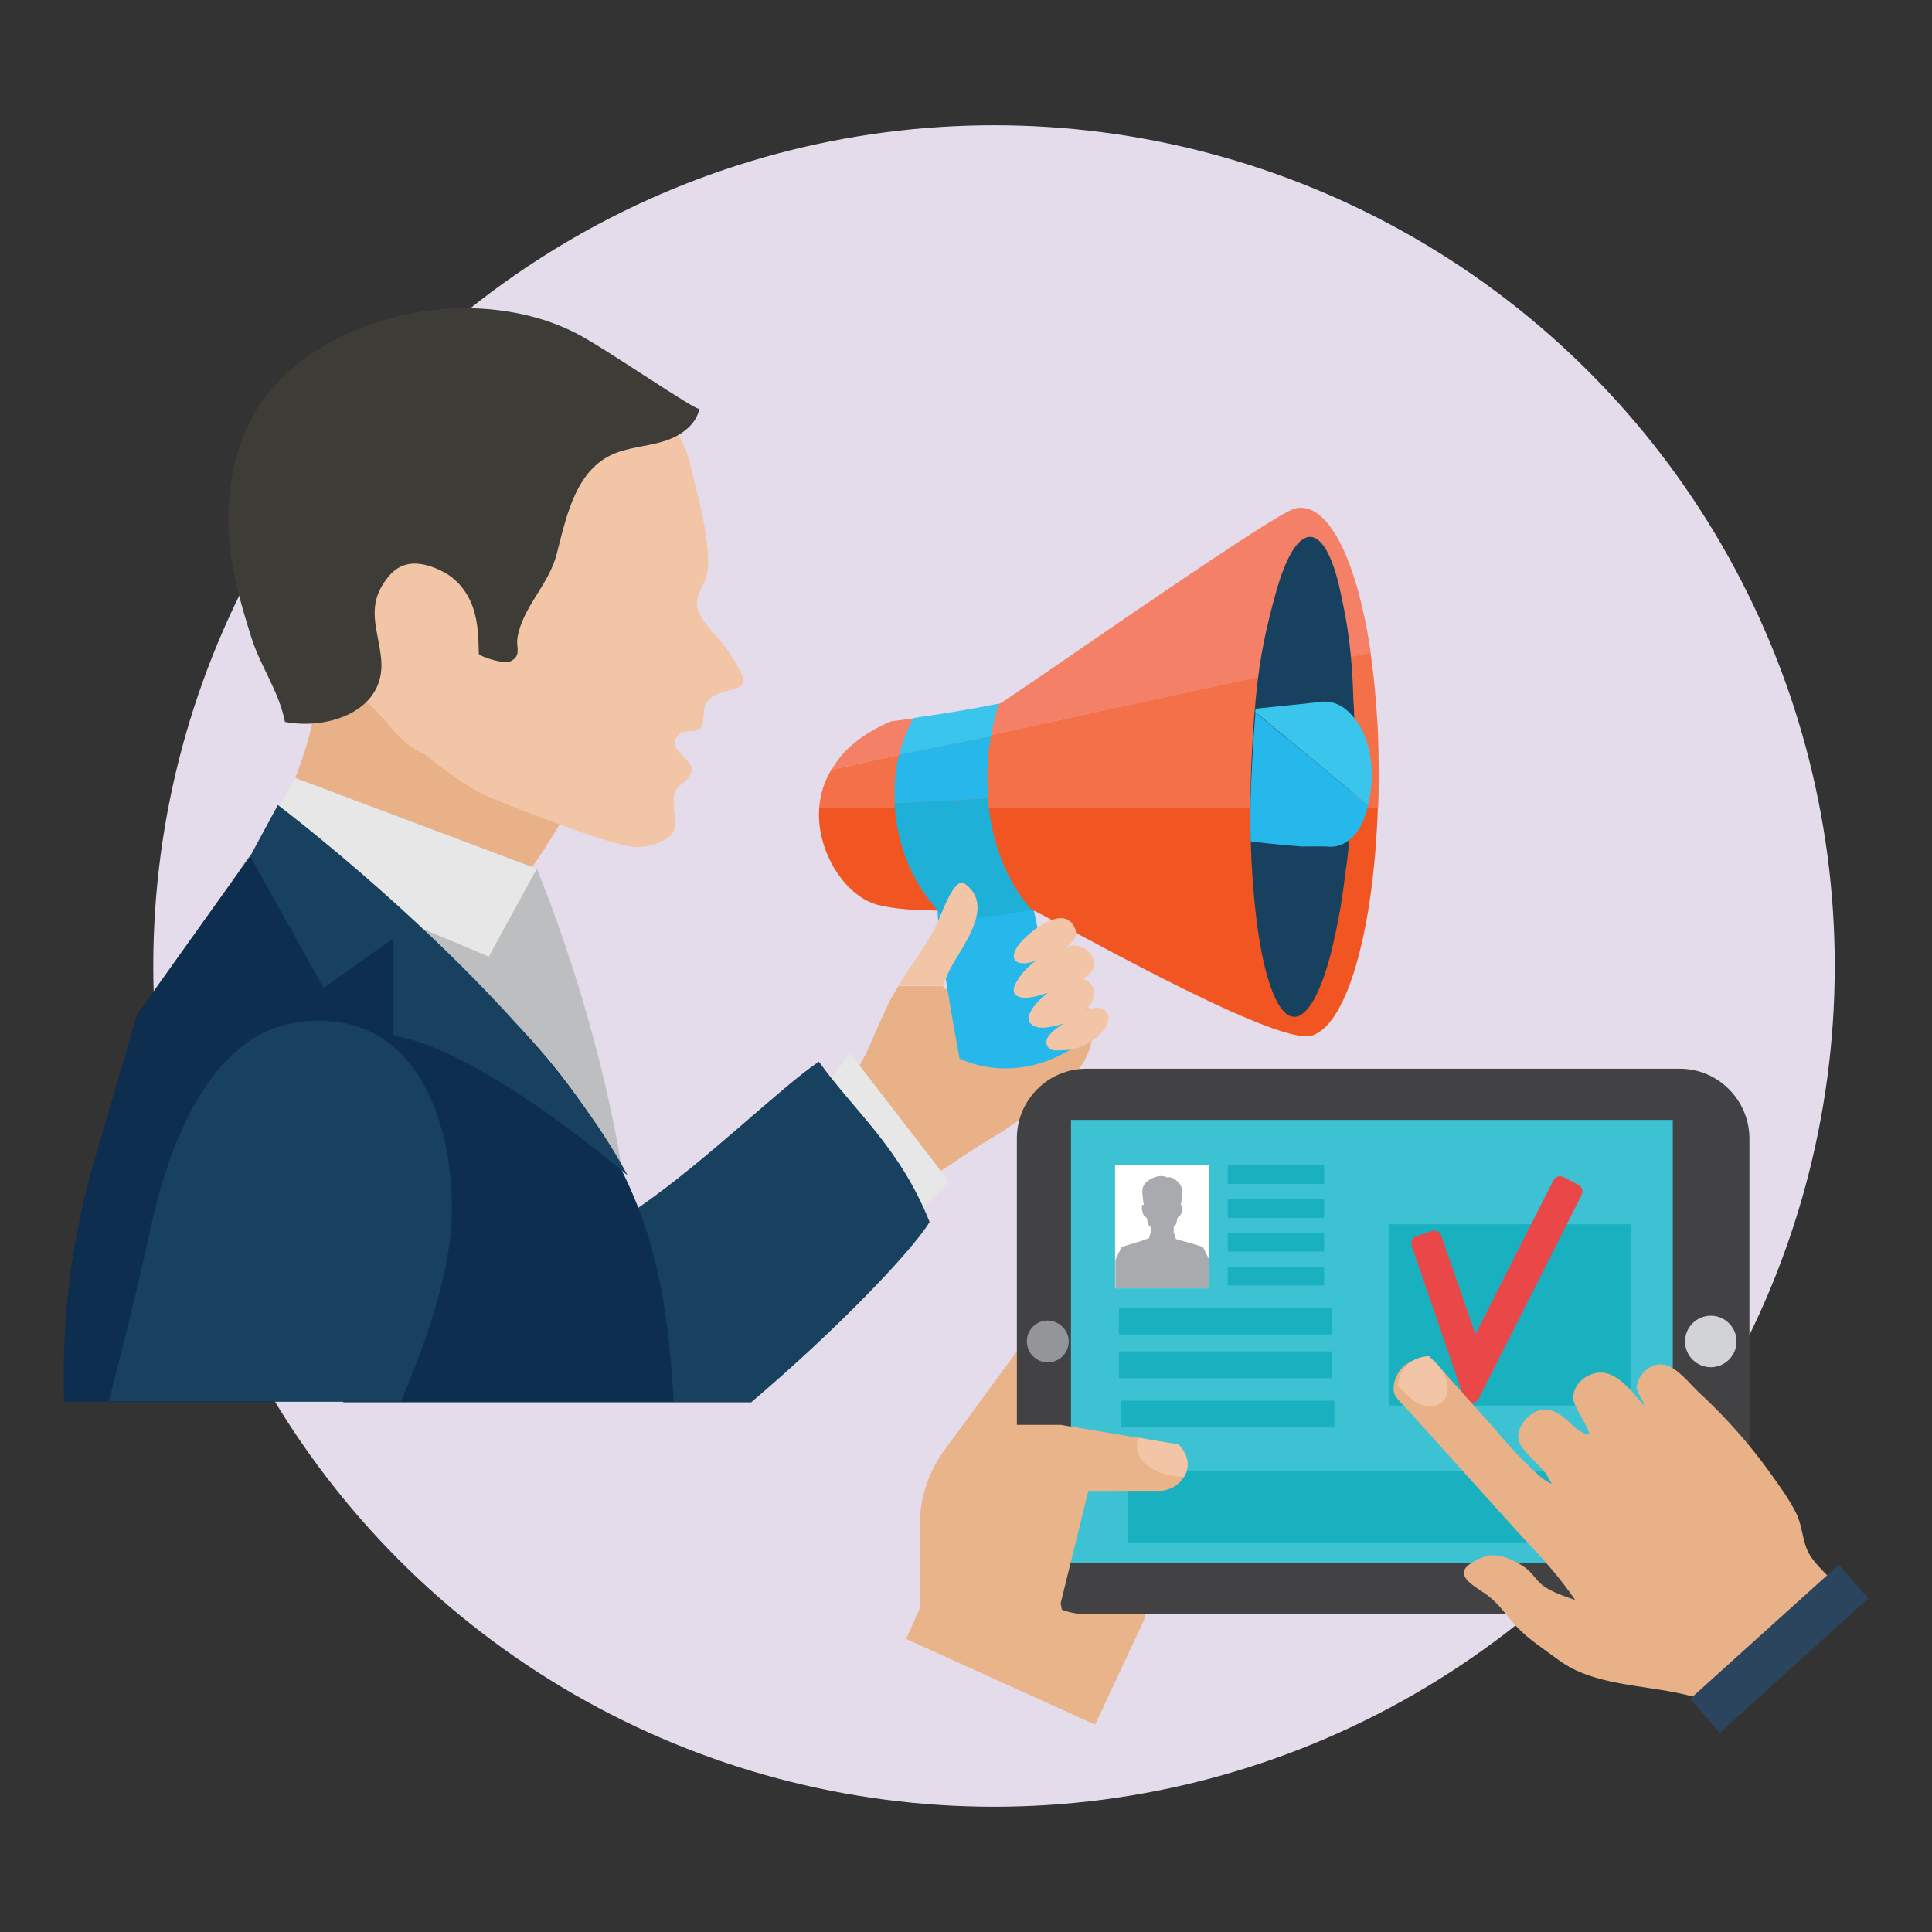 <?xml version="1.0" encoding="utf-8"?>
<!-- Generator: Adobe Illustrator 19.1.0, SVG Export Plug-In . SVG Version: 6.00 Build 0)  -->
<svg version="1.1" id="Layer_1" xmlns="http://www.w3.org/2000/svg" xmlns:xlink="http://www.w3.org/1999/xlink" x="0px" y="0px"
	 viewBox="0 0 600 600" style="enable-background:new 0 0 600 600;" xml:space="preserve">
<rect x="0" y="0" width="600" height="600" fill="#333333" stroke="none"/>
<style type="text/css">
	.st0{fill:#FFEACE;}
	.st1{fill:#FFFFFF;}
	.st2{fill:#F1F2F2;}
	.st3{fill:#CDDEDC;stroke:#FFFFFF;stroke-width:7;stroke-miterlimit:10;}
	.st4{fill:#F15B2A;}
	.st5{fill:url(#SVGID_1_);}
	.st6{fill:url(#SVGID_2_);}
	.st7{enable-background:new    ;}
	.st8{clip-path:url(#XMLID_409_);enable-background:new    ;}
	.st9{fill:#404040;}
	.st10{fill:#3F3F3F;}
	.st11{fill:#3E3E3E;}
	.st12{fill:#3C3C3B;}
	.st13{fill:#3A3B3B;}
	.st14{fill:#3A3A39;}
	.st15{fill:#373737;}
	.st16{fill:#373636;}
	.st17{fill:#353635;}
	.st18{fill:#333333;}
	.st19{fill:#333332;}
	.st20{fill:#313131;}
	.st21{fill:#303030;}
	.st22{fill:#2E2E2E;}
	.st23{fill:#2D2E2D;}
	.st24{fill:#2D2C2C;}
	.st25{fill:#2A2A2A;}
	.st26{fill:#292929;}
	.st27{fill:#282828;}
	.st28{fill:#272626;}
	.st29{fill:#252525;}
	.st30{clip-path:url(#XMLID_410_);enable-background:new    ;}
	.st31{fill:#424242;}
	.st32{clip-path:url(#XMLID_411_);enable-background:new    ;}
	.st33{fill:#212121;}
	.st34{clip-path:url(#XMLID_412_);enable-background:new    ;}
	.st35{fill:#222222;}
	.st36{clip-path:url(#XMLID_413_);enable-background:new    ;}
	.st37{fill:#242424;}
	.st38{clip-path:url(#XMLID_414_);enable-background:new    ;}
	.st39{clip-path:url(#XMLID_415_);enable-background:new    ;}
	.st40{clip-path:url(#XMLID_416_);enable-background:new    ;}
	.st41{clip-path:url(#XMLID_417_);enable-background:new    ;}
	.st42{fill:#ABABAB;}
	.st43{fill:#A8A7A8;}
	.st44{fill:#A5A5A5;}
	.st45{fill:#A2A2A1;}
	.st46{fill:#A09F9F;}
	.st47{fill:#9C9C9D;}
	.st48{fill:#9A9A9A;}
	.st49{fill:#979797;}
	.st50{fill:#959494;}
	.st51{fill:#919191;}
	.st52{fill:#8E8D8D;}
	.st53{fill:#8B8A8A;}
	.st54{fill:#868686;}
	.st55{fill:#838383;}
	.st56{fill:#7F7F7F;}
	.st57{fill:#7B7B7B;}
	.st58{fill:#767677;}
	.st59{fill:#6F7070;}
	.st60{fill:#6A6A6A;}
	.st61{fill:#636363;}
	.st62{fill:#5A5A5A;}
	.st63{fill:#434343;}
	.st64{clip-path:url(#XMLID_418_);enable-background:new    ;}
	.st65{fill:#343434;}
	.st66{clip-path:url(#XMLID_419_);enable-background:new    ;}
	.st67{clip-path:url(#XMLID_420_);enable-background:new    ;}
	.st68{clip-path:url(#XMLID_421_);enable-background:new    ;}
	.st69{fill:#383938;}
	.st70{clip-path:url(#XMLID_422_);enable-background:new    ;}
	.st71{clip-path:url(#XMLID_423_);enable-background:new    ;}
	.st72{clip-path:url(#XMLID_424_);enable-background:new    ;}
	.st73{fill:url(#XMLID_425_);stroke:#555555;stroke-width:0.237;stroke-miterlimit:10;}
	.st74{fill:#1C212C;}
	.st75{fill:#0A1727;}
	.st76{fill:none;stroke:#F15B2A;stroke-width:12;stroke-linecap:round;stroke-linejoin:round;stroke-miterlimit:10;}
	.st77{clip-path:url(#XMLID_426_);enable-background:new    ;}
	.st78{clip-path:url(#XMLID_427_);enable-background:new    ;}
	.st79{clip-path:url(#XMLID_428_);enable-background:new    ;}
	.st80{clip-path:url(#XMLID_429_);enable-background:new    ;}
	.st81{clip-path:url(#XMLID_430_);enable-background:new    ;}
	.st82{clip-path:url(#XMLID_431_);enable-background:new    ;}
	.st83{clip-path:url(#XMLID_432_);enable-background:new    ;}
	.st84{clip-path:url(#XMLID_433_);enable-background:new    ;}
	.st85{clip-path:url(#XMLID_434_);enable-background:new    ;}
	.st86{clip-path:url(#XMLID_435_);enable-background:new    ;}
	.st87{clip-path:url(#XMLID_436_);enable-background:new    ;}
	.st88{clip-path:url(#XMLID_437_);enable-background:new    ;}
	.st89{clip-path:url(#XMLID_438_);enable-background:new    ;}
	.st90{clip-path:url(#XMLID_439_);enable-background:new    ;}
	.st91{clip-path:url(#XMLID_440_);enable-background:new    ;}
	.st92{clip-path:url(#XMLID_441_);enable-background:new    ;}
	.st93{fill:url(#XMLID_442_);stroke:#555555;stroke-width:0.237;stroke-miterlimit:10;}
	.st94{fill:#F1BB4E;}
	.st95{opacity:0.47;fill:#DDE4EA;}
	.st96{fill:#5C79BB;}
	.st97{fill:#2E50A3;}
	.st98{fill:#4B65AF;}
	.st99{fill:#EAB029;}
	.st100{fill:#17375B;}
	.st101{fill:#83A7D8;}
	.st102{fill:#E99B25;}
	.st103{fill:none;stroke:#414042;stroke-width:0.25;stroke-miterlimit:10;}
	.st104{clip-path:url(#XMLID_443_);enable-background:new    ;}
	.st105{clip-path:url(#XMLID_444_);enable-background:new    ;}
	.st106{clip-path:url(#XMLID_445_);enable-background:new    ;}
	.st107{clip-path:url(#XMLID_446_);enable-background:new    ;}
	.st108{clip-path:url(#XMLID_447_);enable-background:new    ;}
	.st109{clip-path:url(#XMLID_448_);enable-background:new    ;}
	.st110{clip-path:url(#XMLID_449_);enable-background:new    ;}
	.st111{clip-path:url(#XMLID_450_);enable-background:new    ;}
	.st112{clip-path:url(#XMLID_451_);enable-background:new    ;}
	.st113{clip-path:url(#XMLID_452_);enable-background:new    ;}
	.st114{clip-path:url(#XMLID_453_);enable-background:new    ;}
	.st115{clip-path:url(#XMLID_454_);enable-background:new    ;}
	.st116{clip-path:url(#XMLID_455_);enable-background:new    ;}
	.st117{clip-path:url(#XMLID_456_);enable-background:new    ;}
	.st118{clip-path:url(#XMLID_457_);enable-background:new    ;}
	.st119{clip-path:url(#XMLID_459_);enable-background:new    ;}
	.st120{fill:url(#XMLID_461_);stroke:#555555;stroke-width:0.237;stroke-miterlimit:10;}
	.st121{fill:#1D2D56;}
	.st122{fill:#FFCC67;}
	.st123{fill:#F79C78;}
	.st124{fill:#F47E6B;}
	.st125{fill:#FBF49C;}
	.st126{fill:#324173;}
	.st127{fill:#231F20;}
	.st128{fill:#E27954;}
	.st129{fill:#595A5C;}
	.st130{fill:#8D1821;}
	.st131{fill:#B62546;}
	.st132{fill:#010101;}
	.st133{fill:#D1D2D3;}
	.st134{fill:#415896;}
	.st135{fill:url(#SVGID_3_);}
	.st136{fill:url(#SVGID_4_);}
	.st137{fill:#2A7E3E;}
	.st138{fill:#31A649;}
	.st139{fill:#4CB748;}
	.st140{fill:#78C143;}
	.st141{fill:#1B64B0;}
	.st142{opacity:0.12;fill:#010101;}
	.st143{fill:#12589D;}
	.st144{fill:#3D7BBE;}
	.st145{fill:#134C88;}
	.st146{fill:#5994CF;}
	.st147{fill:#E65041;}
	.st148{fill:#C33B2C;}
	.st149{fill:#9E2721;}
	.st150{fill:#F2695A;}
	.st151{fill:#FFC222;}
	.st152{fill:#FFDE17;}
	.st153{fill:#FFCF1E;}
	.st154{fill:#FBAA26;}
	.st155{fill:#E5D4D3;}
	.st156{fill:#C88A1D;}
	.st157{fill:#A57213;}
	.st158{fill:#FDBB24;}
	.st159{fill:#C27A1D;}
	.st160{fill:#EA4B66;}
	.st161{fill:none;stroke:#010101;stroke-miterlimit:10;}
	.st162{fill:#B03057;}
	.st163{fill:#D14361;}
	.st164{fill:#7E79B9;}
	.st165{fill:#6A6AB0;}
	.st166{fill:#5D55A4;}
	.st167{fill:#6CCBD6;}
	.st168{fill:#33AFAF;}
	.st169{fill:#40C0C0;}
	.st170{fill:#FEC75E;}
	.st171{fill:#F99F30;}
	.st172{fill:#FDB82D;}
	.st173{fill:#F6BE89;}
	.st174{fill:#FED7B7;}
	.st175{fill:#171717;}
	.st176{fill:url(#SVGID_5_);}
	.st177{fill:#F4AA6E;}
	.st178{fill:#FBB040;stroke:#E6E7E8;stroke-miterlimit:10;}
	.st179{fill:#AEC5E7;stroke:#E6E7E8;stroke-miterlimit:10;}
	.st180{fill:#C0B6B7;stroke:#E6E7E8;stroke-miterlimit:10;}
	.st181{fill:none;stroke:#FFFFFF;stroke-miterlimit:10;}
	.st182{fill:#46AA55;}
	.st183{fill:#8EC74F;}
	.st184{fill:#B1D349;}
	.st185{fill:#FFF200;}
	.st186{fill:#F68B1F;}
	.st187{fill:#FCAF17;}
	.st188{fill:#F99B1C;}
	.st189{fill:#EC524F;}
	.st190{fill:#00A0C6;}
	.st191{fill:#00BBE9;}
	.st192{fill:#6DCEEC;}
	.st193{fill:#FFCD03;}
	.st194{fill:url(#SVGID_6_);}
	.st195{fill:url(#SVGID_7_);}
	.st196{fill:#F47422;}
	.st197{fill:#631A00;}
	.st198{fill:url(#SVGID_8_);}
	.st199{fill:#6E3F27;}
	.st200{fill:none;stroke:#000000;stroke-miterlimit:10;}
	.st201{clip-path:url(#SVGID_10_);}
	.st202{clip-path:url(#SVGID_12_);}
	.st203{fill:#A7A9AC;}
	.st204{fill:none;stroke:#414042;stroke-width:3;stroke-linecap:round;stroke-linejoin:round;stroke-miterlimit:10;}
	.st205{fill:#F8F8F9;}
	.st206{fill:#FFFFFF;stroke:#A7A9AC;stroke-miterlimit:10;}
	.st207{fill:#ED7F23;}
	.st208{fill:url(#SVGID_25_);}
	.st209{fill:url(#SVGID_26_);}
	.st210{fill:url(#SVGID_27_);}
	.st211{fill:url(#SVGID_28_);}
	.st212{fill:url(#SVGID_29_);}
	.st213{fill:url(#SVGID_30_);}
	.st214{fill:url(#SVGID_31_);}
	.st215{fill:url(#SVGID_32_);}
	.st216{fill:url(#SVGID_33_);}
	.st217{fill:url(#SVGID_34_);}
	.st218{fill:url(#SVGID_35_);}
	.st219{fill:url(#SVGID_36_);}
	.st220{fill:url(#SVGID_37_);}
	.st221{fill:url(#SVGID_38_);}
	.st222{fill:url(#SVGID_39_);}
	.st223{fill:url(#SVGID_40_);}
	.st224{fill:url(#SVGID_41_);}
	.st225{fill:url(#SVGID_42_);}
	.st226{fill:url(#SVGID_43_);}
	.st227{fill:url(#SVGID_44_);}
	.st228{fill:#F79520;}
	.st229{fill:#6AAEDF;}
	.st230{fill:#E6E6E5;}
	.st231{fill:#DCDBDB;}
	.st232{fill:#F7F8F8;}
	.st233{fill:#C3DB62;}
	.st234{opacity:0.74;}
	.st235{fill:#E466A6;}
	.st236{fill:#B75187;}
	.st237{fill:#98B03C;}
	.st238{fill:#EBB336;}
	.st239{fill:#EFA986;}
	.st240{fill:#DC9D7C;}
	.st241{fill:#333757;}
	.st242{fill:#434874;}
	.st243{fill:#2A2D47;}
	.st244{fill:#E2D2CA;}
	.st245{fill:#EFAA88;}
	.st246{fill:#E6E7E8;stroke:#FFFFFF;stroke-width:5;stroke-miterlimit:10;}
	.st247{fill:#85BEE8;}
	.st248{fill:#2D7FC3;}
	.st249{fill:#ED1C24;}
	.st250{fill:none;stroke:#58595B;stroke-miterlimit:10;}
	.st251{fill:url(#SVGID_45_);}
	.st252{fill:url(#SVGID_46_);}
	.st253{fill:url(#SVGID_47_);}
	.st254{fill:#414042;}
	.st255{fill:url(#SVGID_48_);}
	.st256{fill:url(#SVGID_49_);}
	.st257{fill:url(#SVGID_50_);}
	.st258{fill:url(#SVGID_51_);}
	.st259{fill:none;stroke:#FFFFFF;stroke-width:4.08;stroke-linecap:round;stroke-linejoin:round;stroke-miterlimit:10;}
	.st260{opacity:9.000000e-002;}
	.st261{fill:#2A4054;}
	.st262{clip-path:url(#SVGID_53_);enable-background:new    ;}
	.st263{fill:#6D7377;}
	.st264{fill:#71777C;}
	.st265{fill:#757C80;}
	.st266{fill:#7A7F84;}
	.st267{fill:#7E8489;}
	.st268{fill:#81898E;}
	.st269{fill:#858C91;}
	.st270{fill:#899196;}
	.st271{fill:#8D959A;}
	.st272{fill:#93999F;}
	.st273{fill:#969EA3;}
	.st274{clip-path:url(#SVGID_55_);enable-background:new    ;}
	.st275{fill:#858585;}
	.st276{fill:#A0AAB0;}
	.st277{clip-path:url(#SVGID_57_);enable-background:new    ;}
	.st278{fill:#908F8F;}
	.st279{fill:#989898;}
	.st280{fill:#9E9E9E;}
	.st281{fill:#A3A3A2;}
	.st282{fill:#A9A8A8;}
	.st283{fill:#AEAEAE;}
	.st284{fill:#B4B4B4;}
	.st285{fill:#B9B9B9;}
	.st286{clip-path:url(#SVGID_59_);enable-background:new    ;}
	.st287{clip-path:url(#SVGID_61_);enable-background:new    ;}
	.st288{clip-path:url(#SVGID_63_);enable-background:new    ;}
	.st289{fill:#C6C5C5;}
	.st290{clip-path:url(#SVGID_65_);enable-background:new    ;}
	.st291{clip-path:url(#SVGID_67_);enable-background:new    ;}
	.st292{clip-path:url(#SVGID_69_);enable-background:new    ;}
	.st293{clip-path:url(#SVGID_71_);enable-background:new    ;}
	.st294{clip-path:url(#SVGID_73_);enable-background:new    ;}
	.st295{clip-path:url(#SVGID_75_);enable-background:new    ;}
	.st296{clip-path:url(#SVGID_77_);enable-background:new    ;}
	.st297{clip-path:url(#SVGID_79_);enable-background:new    ;}
	.st298{fill:#028886;}
	.st299{fill:#028C8A;}
	.st300{fill:#01908E;}
	.st301{fill:#069594;}
	.st302{fill:#029997;}
	.st303{fill:#039F9D;}
	.st304{fill:#00A2A0;}
	.st305{fill:#00A8A5;}
	.st306{fill:#048381;}
	.st307{fill:#057E7D;}
	.st308{fill:#027A78;}
	.st309{fill:#71767B;}
	.st310{fill:#898989;}
	.st311{fill:#90999F;}
	.st312{fill:#656B70;}
	.st313{fill:#B3BDC4;}
	.st314{clip-path:url(#SVGID_81_);enable-background:new    ;}
	.st315{clip-path:url(#SVGID_83_);enable-background:new    ;}
	.st316{clip-path:url(#SVGID_86_);enable-background:new    ;}
	.st317{fill:url(#SVGID_87_);}
	.st318{fill:#056E6D;}
	.st319{fill:#027D7C;}
	.st320{clip-path:url(#SVGID_89_);enable-background:new    ;}
	.st321{fill:#3B4756;}
	.st322{fill:#273645;}
	.st323{fill:#027574;}
	.st324{clip-path:url(#SVGID_91_);enable-background:new    ;}
	.st325{fill:#06A7A6;}
	.st326{clip-path:url(#SVGID_93_);enable-background:new    ;}
	.st327{clip-path:url(#SVGID_95_);enable-background:new    ;}
	.st328{clip-path:url(#SVGID_97_);enable-background:new    ;}
	.st329{clip-path:url(#SVGID_99_);enable-background:new    ;}
	.st330{clip-path:url(#SVGID_101_);enable-background:new    ;}
	.st331{clip-path:url(#SVGID_103_);enable-background:new    ;}
	.st332{clip-path:url(#SVGID_105_);enable-background:new    ;}
	.st333{clip-path:url(#SVGID_107_);enable-background:new    ;}
	.st334{clip-path:url(#SVGID_109_);enable-background:new    ;}
	.st335{clip-path:url(#SVGID_111_);enable-background:new    ;}
	.st336{fill:#A1ACB3;}
	.st337{clip-path:url(#SVGID_114_);enable-background:new    ;}
	.st338{fill:url(#SVGID_115_);}
	.st339{fill:url(#SVGID_116_);}
	.st340{fill:url(#SVGID_117_);}
	.st341{fill:url(#SVGID_118_);}
	.st342{fill:url(#SVGID_119_);}
	.st343{fill:url(#SVGID_120_);}
	.st344{fill:url(#SVGID_121_);}
	.st345{fill:url(#SVGID_122_);}
	.st346{fill:url(#SVGID_123_);}
	.st347{fill:url(#SVGID_124_);}
	.st348{clip-path:url(#SVGID_127_);enable-background:new    ;}
	.st349{fill:url(#SVGID_128_);}
	.st350{fill:url(#SVGID_129_);}
	.st351{fill:url(#SVGID_130_);}
	.st352{fill:url(#SVGID_131_);}
	.st353{fill:url(#SVGID_132_);}
	.st354{fill:url(#SVGID_133_);}
	.st355{fill:url(#SVGID_134_);}
	.st356{fill:url(#SVGID_135_);}
	.st357{fill:url(#SVGID_136_);}
	.st358{fill:url(#SVGID_137_);}
	.st359{fill:url(#SVGID_138_);}
	.st360{fill:url(#SVGID_139_);}
	.st361{fill:url(#SVGID_140_);}
	.st362{fill:url(#SVGID_141_);}
	.st363{fill:url(#SVGID_142_);}
	.st364{fill:url(#SVGID_143_);}
	.st365{fill:url(#SVGID_144_);}
	.st366{fill:url(#SVGID_145_);}
	.st367{fill:url(#SVGID_146_);}
	.st368{fill:url(#SVGID_147_);}
	.st369{fill:url(#SVGID_148_);}
	.st370{fill:url(#SVGID_149_);}
	.st371{fill:url(#SVGID_150_);}
	.st372{fill:url(#SVGID_151_);}
	.st373{fill:url(#SVGID_152_);}
	.st374{fill:url(#SVGID_153_);}
	.st375{fill:url(#SVGID_154_);}
	.st376{fill:url(#SVGID_155_);}
	.st377{fill:url(#SVGID_156_);}
	.st378{fill:url(#SVGID_157_);}
	.st379{fill:url(#SVGID_158_);}
	.st380{fill:url(#SVGID_159_);}
	.st381{fill:url(#SVGID_160_);}
	.st382{fill:url(#SVGID_161_);}
	.st383{fill:url(#SVGID_162_);}
	.st384{fill:url(#SVGID_163_);}
	.st385{fill:url(#SVGID_164_);}
	.st386{fill:url(#SVGID_165_);}
	.st387{fill:url(#SVGID_166_);}
	.st388{fill:url(#SVGID_167_);}
	.st389{fill:url(#SVGID_168_);}
	.st390{fill:url(#SVGID_169_);}
	.st391{fill:url(#SVGID_170_);}
	.st392{fill:url(#SVGID_171_);}
	.st393{fill:url(#SVGID_172_);}
	.st394{fill:url(#SVGID_173_);}
	.st395{fill:url(#SVGID_174_);}
	.st396{fill:url(#SVGID_175_);}
	.st397{fill:url(#SVGID_176_);}
	.st398{fill:url(#SVGID_177_);}
	.st399{fill:url(#SVGID_178_);}
	.st400{fill:url(#SVGID_179_);}
	.st401{fill:url(#SVGID_180_);}
	.st402{fill:url(#SVGID_181_);}
	.st403{fill:url(#SVGID_182_);}
	.st404{fill:url(#SVGID_183_);}
	.st405{fill:url(#SVGID_184_);}
	.st406{fill:url(#SVGID_185_);}
	.st407{fill:url(#SVGID_186_);}
	.st408{fill:url(#SVGID_187_);}
	.st409{fill:url(#SVGID_188_);}
	.st410{fill:url(#SVGID_189_);}
	.st411{fill:url(#SVGID_190_);}
	.st412{fill:url(#SVGID_191_);}
	.st413{fill:url(#SVGID_192_);}
	.st414{fill:url(#SVGID_193_);}
	.st415{fill:url(#SVGID_194_);}
	.st416{fill:url(#SVGID_195_);}
	.st417{fill:url(#SVGID_196_);}
	.st418{fill:url(#SVGID_197_);}
	.st419{fill:url(#SVGID_198_);}
	.st420{fill:url(#SVGID_199_);}
	.st421{fill:url(#SVGID_200_);}
	.st422{fill:url(#SVGID_201_);}
	.st423{fill:url(#SVGID_202_);}
	.st424{fill:#BB4765;}
	.st425{fill:url(#SVGID_203_);}
	.st426{fill:url(#SVGID_204_);}
	.st427{fill:url(#SVGID_205_);}
	.st428{fill:url(#SVGID_206_);}
	.st429{fill:url(#SVGID_207_);}
	.st430{fill:url(#SVGID_208_);}
	.st431{fill:url(#SVGID_209_);}
	.st432{fill:url(#SVGID_210_);}
	.st433{fill:url(#SVGID_211_);}
	.st434{fill:url(#SVGID_212_);}
	.st435{fill:url(#SVGID_213_);}
	.st436{fill:url(#SVGID_214_);}
	.st437{fill:url(#SVGID_215_);}
	.st438{fill:url(#SVGID_216_);}
	.st439{fill:url(#SVGID_217_);}
	.st440{fill:url(#SVGID_218_);}
	.st441{fill:url(#SVGID_219_);}
	.st442{fill:url(#SVGID_220_);}
	.st443{fill:url(#SVGID_221_);}
	.st444{fill:url(#SVGID_222_);}
	.st445{fill:url(#SVGID_223_);}
	.st446{fill:url(#SVGID_224_);}
	.st447{fill:url(#SVGID_225_);}
	.st448{fill:url(#SVGID_226_);}
	.st449{fill:#314393;}
	.st450{fill:url(#SVGID_227_);}
	.st451{fill:url(#SVGID_228_);}
	.st452{fill:url(#SVGID_229_);}
	.st453{fill:url(#SVGID_230_);}
	.st454{fill:url(#SVGID_231_);}
	.st455{fill:url(#SVGID_232_);}
	.st456{fill:url(#SVGID_233_);}
	.st457{fill:url(#SVGID_234_);}
	.st458{fill:url(#SVGID_235_);}
	.st459{fill:url(#SVGID_236_);}
	.st460{fill:url(#SVGID_237_);}
	.st461{fill:url(#SVGID_238_);}
	.st462{fill:url(#SVGID_239_);}
	.st463{fill:url(#SVGID_240_);}
	.st464{fill:url(#SVGID_241_);}
	.st465{fill:url(#SVGID_242_);}
	.st466{fill:url(#SVGID_243_);}
	.st467{fill:url(#SVGID_244_);}
	.st468{fill:url(#SVGID_245_);}
	.st469{fill:url(#SVGID_246_);}
	.st470{fill:url(#SVGID_247_);}
	.st471{fill:url(#SVGID_248_);}
	.st472{fill:url(#SVGID_249_);}
	.st473{fill:url(#SVGID_250_);}
	.st474{fill:url(#SVGID_251_);}
	.st475{fill:url(#SVGID_252_);}
	.st476{fill:url(#SVGID_253_);}
	.st477{fill:url(#SVGID_254_);}
	.st478{fill:url(#SVGID_255_);}
	.st479{fill:url(#SVGID_256_);}
	.st480{fill:url(#SVGID_257_);}
	.st481{fill:url(#SVGID_258_);}
	.st482{fill:url(#SVGID_259_);}
	.st483{fill:url(#SVGID_260_);}
	.st484{fill:url(#SVGID_261_);}
	.st485{fill:url(#SVGID_262_);}
	.st486{fill:url(#SVGID_263_);}
	.st487{fill:url(#SVGID_264_);}
	.st488{fill:url(#SVGID_265_);}
	.st489{fill:url(#SVGID_266_);}
	.st490{fill:url(#SVGID_267_);}
	.st491{fill:url(#SVGID_268_);}
	.st492{fill:url(#SVGID_269_);}
	.st493{fill:url(#SVGID_270_);}
	.st494{fill:url(#SVGID_271_);}
	.st495{fill:url(#SVGID_272_);}
	.st496{fill:url(#SVGID_273_);}
	.st497{fill:url(#SVGID_274_);}
	.st498{fill:url(#SVGID_275_);}
	.st499{fill:url(#SVGID_276_);}
	.st500{fill:url(#SVGID_277_);}
	.st501{fill:url(#SVGID_278_);}
	.st502{fill:url(#SVGID_279_);}
	.st503{fill:url(#SVGID_280_);}
	.st504{fill:url(#SVGID_281_);}
	.st505{fill:url(#SVGID_282_);}
	.st506{fill:url(#SVGID_283_);}
	.st507{fill:url(#SVGID_284_);}
	.st508{fill:url(#SVGID_285_);}
	.st509{fill:url(#SVGID_286_);}
	.st510{fill:url(#SVGID_287_);}
	.st511{fill:url(#SVGID_288_);}
	.st512{fill:url(#SVGID_289_);}
	.st513{fill:url(#SVGID_290_);}
	.st514{fill:url(#SVGID_291_);}
	.st515{fill:url(#SVGID_292_);}
	.st516{fill:url(#SVGID_293_);}
	.st517{fill:url(#SVGID_294_);}
	.st518{fill:url(#SVGID_295_);}
	.st519{fill:url(#SVGID_296_);}
	.st520{fill:url(#SVGID_297_);}
	.st521{fill:url(#SVGID_298_);}
	.st522{fill:url(#SVGID_299_);}
	.st523{fill:url(#SVGID_300_);}
	.st524{fill:url(#SVGID_301_);}
	.st525{fill:url(#SVGID_302_);}
	.st526{fill:url(#SVGID_303_);}
	.st527{fill:url(#SVGID_304_);}
	.st528{fill:url(#SVGID_305_);}
	.st529{fill:url(#SVGID_306_);}
	.st530{fill:url(#SVGID_307_);}
	.st531{fill:url(#SVGID_308_);}
	.st532{fill:url(#SVGID_309_);}
	.st533{fill:url(#SVGID_310_);}
	.st534{fill:url(#SVGID_311_);}
	.st535{fill:url(#SVGID_312_);}
	.st536{fill:url(#SVGID_313_);}
	.st537{fill:url(#SVGID_314_);}
	.st538{fill:url(#SVGID_315_);}
	.st539{fill:url(#SVGID_316_);}
	.st540{fill:url(#SVGID_317_);}
	.st541{fill:url(#SVGID_318_);}
	.st542{fill:url(#SVGID_319_);}
	.st543{fill:url(#SVGID_320_);}
	.st544{fill:url(#SVGID_321_);}
	.st545{fill:url(#SVGID_322_);}
	.st546{fill:url(#SVGID_323_);}
	.st547{fill:url(#SVGID_324_);}
	.st548{fill:url(#SVGID_325_);}
	.st549{fill:url(#SVGID_326_);}
	.st550{fill:url(#SVGID_327_);}
	.st551{fill:url(#SVGID_328_);}
	.st552{fill:url(#SVGID_329_);}
	.st553{fill:url(#SVGID_330_);}
	.st554{fill:url(#SVGID_331_);}
	.st555{fill:url(#SVGID_332_);}
	.st556{fill:url(#SVGID_333_);}
	.st557{fill:url(#SVGID_334_);}
	.st558{fill:url(#SVGID_335_);}
	.st559{fill:url(#SVGID_336_);}
	.st560{fill:url(#SVGID_337_);}
	.st561{fill:url(#SVGID_338_);}
	.st562{fill:url(#SVGID_339_);}
	.st563{fill:url(#SVGID_340_);}
	.st564{fill:url(#SVGID_341_);}
	.st565{fill:url(#SVGID_342_);}
	.st566{fill:url(#SVGID_343_);}
	.st567{fill:url(#SVGID_344_);}
	.st568{fill:url(#SVGID_345_);}
	.st569{fill:url(#SVGID_346_);}
	.st570{fill:url(#SVGID_347_);}
	.st571{fill:url(#SVGID_348_);}
	.st572{fill:url(#SVGID_349_);}
	.st573{fill:url(#SVGID_350_);}
	.st574{fill:url(#SVGID_351_);}
	.st575{fill:url(#SVGID_352_);}
	.st576{fill:url(#SVGID_353_);}
	.st577{fill:url(#SVGID_354_);}
	.st578{fill:url(#SVGID_355_);}
	.st579{fill:url(#SVGID_356_);}
	.st580{fill:url(#SVGID_357_);}
	.st581{fill:url(#SVGID_358_);}
	.st582{fill:url(#SVGID_359_);}
	.st583{fill:url(#SVGID_360_);}
	.st584{fill:url(#SVGID_361_);}
	.st585{fill:url(#SVGID_362_);}
	.st586{fill:url(#SVGID_363_);}
	.st587{fill:url(#SVGID_364_);}
	.st588{fill:url(#SVGID_365_);}
	.st589{fill:url(#SVGID_366_);}
	.st590{fill:url(#SVGID_367_);}
	.st591{fill:url(#SVGID_368_);}
	.st592{fill:url(#SVGID_369_);}
	.st593{fill:url(#SVGID_370_);}
	.st594{fill:url(#SVGID_371_);}
	.st595{fill:url(#SVGID_372_);}
	.st596{fill:url(#SVGID_373_);}
	.st597{fill:#E5DCEB;}
	.st598{fill:#F7F9E2;}
	.st599{fill:#E8B188;}
	.st600{fill:#F2C5A6;}
	.st601{fill:#E2BBA1;}
	.st602{fill:#3E3C37;}
	.st603{fill:#BDBEC0;}
	.st604{fill:#E7E7E7;}
	.st605{fill:#17415E;}
	.st606{fill:#0E2E4F;}
	.st607{fill:#26B7EB;}
	.st608{fill:#F15622;}
	.st609{fill:#F37048;}
	.st610{fill:#F48167;}
	.st611{fill:#39C5EC;}
	.st612{fill:#1EB0D7;}
	.st613{fill:#EAB48B;}
	.st614{fill:#424143;}
	.st615{fill:#3DC2D3;}
	.st616{fill:#D2D3D4;}
	.st617{fill:#939598;}
	.st618{fill:#19B0BF;}
	.st619{fill:#EA4748;}
	.st620{fill:#A8AAAD;}
	.st621{fill:#2B455E;}
	.st622{fill:#FDB956;}
	.st623{fill:#F1F0F0;}
	.st624{fill:url(#SVGID_374_);}
	.st625{fill:#CDCCCC;}
	.st626{fill:#F6F7FB;}
	.st627{fill:#F3F3F3;}
	.st628{fill:url(#SVGID_375_);}
	.st629{fill:url(#SVGID_376_);}
	.st630{fill:url(#SVGID_377_);}
	.st631{fill:url(#SVGID_378_);}
	.st632{fill:url(#SVGID_379_);}
	.st633{fill:url(#SVGID_380_);}
	.st634{fill:#132330;}
	.st635{fill:#F0C140;}
	.st636{fill:#152B3D;}
	.st637{fill:#3B4048;}
	.st638{fill:#1D3C55;}
	.st639{fill:#D7D6D6;}
	.st640{fill:url(#SVGID_381_);}
	.st641{fill:#CCDFF3;}
	.st642{fill:#62A9DC;}
	.st643{fill:#1A5A8D;}
	.st644{fill:#2574B5;}
	.st645{fill:#3A88C8;}
	.st646{fill:#E3F3FC;}
	.st647{fill:url(#SVGID_382_);}
	.st648{fill:#E6E7E8;}
	.st649{fill:#4F5A6B;}
	.st650{fill:#2F3C51;}
	.st651{fill:#E3A726;}
	.st652{fill:#CC962B;}
	.st653{fill:#C6D8DD;}
	.st654{fill:#F15928;}
	.st655{fill:none;stroke:#F15B2A;stroke-width:2;stroke-linecap:round;stroke-linejoin:round;stroke-miterlimit:10;}
	.st656{fill:none;stroke:#F15B2A;stroke-width:2.275;stroke-linecap:round;stroke-linejoin:round;stroke-miterlimit:10;}
	.st657{opacity:0.2;fill:#FFEACE;}
	.st658{fill:none;stroke:#FFFFFF;stroke-width:12;stroke-linecap:round;stroke-linejoin:round;stroke-miterlimit:10;}
	.st659{fill:none;stroke:#FFFFFF;stroke-width:0.813;stroke-linecap:round;stroke-linejoin:round;stroke-miterlimit:10;}
	.st660{fill:url(#SVGID_383_);}
	.st661{fill:url(#SVGID_384_);}
	.st662{fill:#F79553;}
	.st663{fill:url(#SVGID_385_);}
	.st664{fill:url(#SVGID_386_);}
	.st665{fill:url(#SVGID_387_);}
	.st666{fill:url(#SVGID_388_);}
	.st667{fill:#525890;}
	.st668{fill:url(#SVGID_389_);}
	.st669{fill:#EAA684;}
	.st670{fill:url(#SVGID_390_);}
	.st671{fill:#FAB088;}
	.st672{fill:#3C2517;}
	.st673{fill:#CE2E29;}
	.st674{fill:#B72425;}
	.st675{fill:#4D2B1C;}
	.st676{fill:#F19C80;}
	.st677{fill:#5A3624;}
	.st678{fill:#2D282D;}
	.st679{fill:#EF4237;}
	.st680{fill:#96BD3D;}
	.st681{fill:#839F3D;}
	.st682{fill:#C2B59C;}
	.st683{fill:#9B8579;}
	.st684{fill:#786358;}
	.st685{fill:#FAAF85;}
	.st686{fill:#282827;}
	.st687{fill:#BDBEBF;}
	.st688{fill:#F09B80;}
	.st689{fill:#C6342C;}
	.st690{fill:#F3755B;}
	.st691{fill:#1D2B34;}
	.st692{fill:#9278B6;}
	.st693{fill:#AF95C7;}
	.st694{fill:#39464C;}
	.st695{fill:#897268;}
	.st696{fill:#C7E9F4;}
	.st697{fill:#474749;}
	.st698{fill:#8A5523;}
	.st699{fill:#535F63;}
	.st700{fill:#5A3623;}
	.st701{fill:#90B7B7;}
	.st702{fill:#363035;}
	.st703{fill:#453D45;}
	.st704{fill:#F15B2A;stroke:#414042;stroke-width:0.22;stroke-miterlimit:10;}
	.st705{fill:#FFFFFF;stroke:#414042;stroke-width:0.222;stroke-miterlimit:10;}
	.st706{fill:#F8F8F9;stroke:#BCBEC0;stroke-width:0.22;stroke-miterlimit:10;}
	.st707{fill:#4C6C7C;}
	.st708{fill:#091B27;}
	.st709{fill:#768492;}
	.st710{fill:#AFB6BE;}
	.st711{fill:#EDF5F6;}
	.st712{fill:#003645;}
	.st713{fill:#073E4D;}
	.st714{fill:#134C5C;}
	.st715{fill:#4F449B;}
	.st716{fill:#FDCA9B;}
	.st717{fill:#9B1C22;}
	.st718{fill:#7C1339;}
	.st719{fill:#C74241;}
	.st720{fill:#EF4623;}
	.st721{fill:#F3712A;}
	.st722{fill:#EAEAEB;}
	.st723{fill:#9DA5B0;}
	.st724{fill:#FAAA65;}
	.st725{fill:#ECF8FE;}
	.st726{fill:#D7E7EF;}
	.st727{fill:#A8C6D3;}
	.st728{fill:#D5E7F0;}
	.st729{fill:#61CBF5;}
	.st730{fill:#29AAE1;}
	.st731{fill:#2075BC;}
	.st732{fill:#C6CDC7;}
	.st733{fill:#76653F;}
	.st734{fill:#CCECFC;}
	.st735{fill:#FCBB81;}
	.st736{fill:#FED4AD;}
	.st737{fill:#771214;}
	.st738{fill:#5D0C0D;}
	.st739{fill:#B3242B;}
	.st740{fill:#CD3D27;}
	.st741{fill:#B03525;}
	.st742{fill:#A13022;}
	.st743{fill:#E9E6EC;}
	.st744{fill:#B4B1B6;}
	.st745{fill:#F47C2A;}
	.st746{fill:#C32126;}
	.st747{fill:#EC222C;}
	.st748{fill:#FFEFD5;}
	.st749{fill:#F1995C;}
	.st750{fill:#FFF9F2;}
	.st751{fill:#F9E0C7;}
	.st752{fill:#9D887B;}
	.st753{fill:#FEECE7;}
	.st754{fill:#D7BDAB;}
	.st755{fill:#D09771;}
	.st756{fill:#FDF5EF;}
	.st757{fill:#FBBEA0;}
	.st758{fill:#F9A886;}
	.st759{fill:#8F7968;}
	.st760{fill:#C6AC98;}
	.st761{fill:#F9B08F;}
	.st762{fill:#FBAA19;}
	.st763{fill:#F7911E;}
	.st764{fill:#FFC61E;}
	.st765{fill:#4A5A69;}
	.st766{fill:#C7CAD0;}
	.st767{fill:none;stroke:#333333;stroke-width:2.781;stroke-miterlimit:10;}
	.st768{fill:none;stroke:#4ABC91;stroke-width:4.171;stroke-miterlimit:10;}
	.st769{opacity:0.4;clip-path:url(#SVGID_392_);fill:#593333;}
	.st770{clip-path:url(#SVGID_392_);}
	.st771{fill:#EBB98C;}
	.st772{clip-path:url(#SVGID_394_);fill:#F6E2CA;}
	.st773{clip-path:url(#SVGID_394_);}
	.st774{fill:#A67942;}
	.st775{fill:#E15C4B;}
	.st776{clip-path:url(#SVGID_396_);fill:#E9A344;}
	.st777{clip-path:url(#SVGID_396_);fill:#EED8A3;}
	.st778{clip-path:url(#SVGID_396_);fill:#334D5C;}
	.st779{clip-path:url(#SVGID_396_);fill:#EFC849;}
	.st780{clip-path:url(#SVGID_396_);fill:#D1933C;}
	.st781{fill:#FFD01F;}
	.st782{fill:none;stroke:#000000;stroke-width:0.932;stroke-miterlimit:10;}
	.st783{fill:none;stroke:#000000;stroke-width:1.068;stroke-miterlimit:10;}
	.st784{fill:none;stroke:#000000;stroke-width:0.868;stroke-miterlimit:10;}
	.st785{fill:#CDDEDC;stroke:#FFFFFF;stroke-width:12.225;stroke-miterlimit:10;}
	.st786{fill:url(#SVGID_397_);}
	.st787{fill:url(#SVGID_398_);}
	.st788{fill:url(#SVGID_399_);}
	.st789{fill:url(#SVGID_400_);}
	.st790{fill:url(#SVGID_401_);}
	.st791{fill:url(#SVGID_402_);}
	.st792{fill:url(#SVGID_403_);}
	.st793{fill:url(#SVGID_404_);}
	.st794{fill:url(#SVGID_405_);}
	.st795{fill:url(#SVGID_406_);}
	.st796{fill:url(#SVGID_407_);}
	.st797{fill:url(#SVGID_408_);}
	.st798{fill:url(#SVGID_409_);}
	.st799{fill:url(#SVGID_410_);}
	.st800{fill:url(#SVGID_411_);}
	.st801{fill:url(#SVGID_412_);}
	.st802{fill:url(#SVGID_413_);}
	.st803{fill:url(#SVGID_414_);}
	.st804{fill:url(#SVGID_415_);}
	.st805{fill:url(#SVGID_416_);}
	.st806{fill:#E6E7E8;stroke:#FFFFFF;stroke-width:8.732;stroke-miterlimit:10;}
	.st807{fill:#CDDEDC;stroke:#FFFFFF;stroke-width:12.402;stroke-miterlimit:10;}
	.st808{fill:#E6E7E8;stroke:#FFFFFF;stroke-width:8.858;stroke-miterlimit:10;}
	.st809{fill:#CDDEDC;stroke:#FFFFFF;stroke-width:12.152;stroke-miterlimit:10;}
	.st810{clip-path:url(#SVGID_418_);}
	.st811{fill:url(#SVGID_421_);}
	.st812{fill:url(#SVGID_422_);}
	.st813{fill:url(#SVGID_423_);}
	.st814{fill:url(#SVGID_424_);}
	.st815{fill:url(#SVGID_425_);}
	.st816{fill:#58595B;}
	.st817{fill:url(#SVGID_426_);}
	.st818{fill:url(#SVGID_427_);}
	.st819{opacity:0.36;fill:#F79520;}
	.st820{fill:url(#SVGID_430_);}
	.st821{fill:url(#SVGID_431_);}
	.st822{fill:url(#SVGID_432_);}
	.st823{fill:url(#SVGID_433_);}
	.st824{fill:url(#SVGID_434_);}
	.st825{fill:url(#SVGID_435_);}
	.st826{fill:url(#SVGID_436_);}
	.st827{fill:none;stroke:#58595B;stroke-width:1.736;stroke-miterlimit:10;}
	.st828{fill:#E6E7E8;stroke:#FFFFFF;stroke-width:8.68;stroke-miterlimit:10;}
	.st829{fill:#CDDEDC;stroke:#FFFFFF;stroke-width:12.228;stroke-miterlimit:10;}
	.st830{fill:#E6E7E8;stroke:#FFFFFF;stroke-width:8.734;stroke-miterlimit:10;}
	.st831{fill:#23344A;}
	.st832{fill:#A7C0E4;}
	.st833{fill:#304664;}
	.st834{fill:#F9A148;}
	.st835{fill:#B16F29;}
	.st836{fill:#AE3534;}
	.st837{fill:#6C6FB4;}
	.st838{fill:#4A4F9E;}
	.st839{fill:#CF812F;}
	.st840{fill:#4175A1;}
	.st841{fill:#EBD8D1;}
	.st842{fill:#223247;}
	.st843{fill:#A77861;}
	.st844{opacity:0.5;}
	.st845{clip-path:url(#XMLID_462_);enable-background:new    ;}
	.st846{clip-path:url(#XMLID_463_);enable-background:new    ;}
	.st847{clip-path:url(#XMLID_464_);enable-background:new    ;}
	.st848{clip-path:url(#XMLID_465_);enable-background:new    ;}
	.st849{clip-path:url(#XMLID_466_);enable-background:new    ;}
	.st850{clip-path:url(#XMLID_467_);enable-background:new    ;}
	.st851{clip-path:url(#XMLID_468_);enable-background:new    ;}
	.st852{clip-path:url(#XMLID_469_);enable-background:new    ;}
	.st853{clip-path:url(#XMLID_470_);enable-background:new    ;}
	.st854{clip-path:url(#XMLID_471_);enable-background:new    ;}
	.st855{clip-path:url(#XMLID_472_);enable-background:new    ;}
	.st856{clip-path:url(#XMLID_473_);enable-background:new    ;}
	.st857{clip-path:url(#XMLID_474_);enable-background:new    ;}
	.st858{clip-path:url(#XMLID_475_);enable-background:new    ;}
	.st859{clip-path:url(#XMLID_476_);enable-background:new    ;}
	.st860{clip-path:url(#XMLID_477_);enable-background:new    ;}
	.st861{fill:url(#XMLID_478_);stroke:#555555;stroke-width:0.251;stroke-miterlimit:10;}
	.st862{fill:none;stroke:#000000;stroke-width:1.059;stroke-miterlimit:10;}
</style>
<g>
	<circle class="st597" cx="308.7" cy="300" r="261.1"/>
	<g id="_x33__1_">
		<g id="_x31_3_1_">
			<path class="st599" d="M177.7,249.2c0,0-15.9,29.4-27.2,36.3c-11.2,6.9-72.8-10.8-72.8-10.8S100,227,97,219.5
				c-2.9-7.5,15.5-14.1,15.5-14.1L177.7,249.2z"/>
			<path class="st600" d="M113.4,217.7c6.1,4.7,9.8,12.3,17,15.8c3.9,1.9,3.3,3.2,16.9,11.8c3.9,2.5,33.8,13.9,43.8,16.5
				c2.6,0.7,5.3,1.4,8,1.2c3.3-0.2,8.7-1.9,10.2-5c1.3-2.8-1.6-10.4,1.1-13.3c1.1-1.2,2.7-2.1,3.6-3.4c3.8-5.4-7.6-7.6-3.6-12.7
				c2.6-3.2,7,0.6,7.9-4.4c0.4-2,0-4.2,1.1-6c1.8-2.9,6.2-3.3,9.8-4.7c1.4-0.5,2.1-1.9,1.6-3.1c-2-4.5-4.7-8.7-8-12.5
				c-3-3.4-6.7-7.1-6.3-11.3c0.3-2.7,2.2-5,2.9-7.5c1.6-5.5-0.8-17.7-2.2-23.2c-3.5-13.6-2.7-16.9-12-28.9
				c-6.2-8-11.9-11.3-21.5-13.5c-27.1-6.2-52.5-7.9-78.4,4.1c-7,3.2-13.6,7.1-18.5,12.4c-3.9,4.2-6.6,9.1-8.6,14.2
				c-4.3,11.2-5.2,23.5-1.7,35.1c3.5,11.5,11.3,22.3,22.4,29.6C103.6,211.8,108.9,214.3,113.4,217.7z"/>
			<path class="st599" d="M333,334.3c4.3-4.1,6.9-10.5,6.4-16.3c-0.4-5.4-4-8.8-5.9-13.6c-2-4.9-3.7-9.6-8-13.1
				c-4.9-4.1-8.3-1.8-12.5,1.6c-5.6,4.4-11.3,8.9-16.9,13.3c-1.5,1.2-3.6,1.2-3.1,0h-14c-1.3,2.1-2.6,4.3-3.6,6.6
				c-2.2,4.7-4.3,9.5-6.4,14.3c-0.6,1.3-3.5,5.8-3.2,7.2l7.4,36c8.5-2.7,14.6-3.5,22.1-8.7c5.4-3.7,9.7-6.4,15.3-9.8
				c4.5-2.8,11.4-7.8,15.4-11.3C328.1,338.4,330.7,336.5,333,334.3z"/>
			<path class="st601" d="M332.6,305.2c-3.2,2-6.5,4-9.7,6.1C326.1,309.3,329.4,307.3,332.6,305.2z"/>
			<path class="st602" d="M91.3,224.6c-0.9-0.1-1.9-0.2-2.8-0.4c-1.9-9.6-7.5-17-10.4-26.1c-2.8-8.9-5.7-18.7-6.7-28
				c-2.3-21.4,3.2-42.8,20.6-56.7c16.1-12.9,37.7-18.8,58.2-17.5c10.1,0.7,20.1,3.1,29.1,7.8c8.6,4.4,37.6,24.5,37.9,23.2
				c-0.9,4.9-5.6,8.3-10.3,9.9c-4.7,1.6-9.8,1.9-14.6,3.5c-13.4,4.4-16.3,19.8-19.4,31.7c-2.5,9.8-10.6,16.4-12.2,26.1
				c-0.5,3,1.4,5.5-2.2,7.3c-2,1-9.8-1.6-9.8-2.4c-0.1-4.8-0.2-9.6-1.8-14.3c-1.6-4.6-4.8-9-9.8-11.4c-5.9-2.9-12-3.7-16.4,1.7
				c-7.6,9.2-3.1,16.5-2.3,26C119.6,220,103.8,225.9,91.3,224.6z"/>
			<path class="st603" d="M166.7,269.8c2.4,5.8,5.8,14.7,9.4,25.5c13.7,40.7,17.9,72.2,19,80.9c1.3,10.2,2.6,24.3,2.8,41.4
				c-35.5-39.3-67.6-60.5-85.3-80.3c-23-25.6-38.4-46.8-40-53.9c-1.5-6.9,0.2-14.3,8.8-21.2c21.4-17.1,68.3,13.6,68.3,13.6
				L166.7,269.8z"/>
			<polygon class="st604" points="250.1,345.1 264,327.1 294.8,367 279.2,382.5 			"/>
			<path class="st605" d="M233.4,435.4c26.3-22.3,49.6-46.6,55.3-55.9c-9.3-23.2-23.1-34.1-34.4-49.8c-24,16.2-89.7,89-102.9,44.3
				c-7.1-24.2-33.4-1.7-40.3-25.9c-1-3.6-2.6-6.8-4.5-9.7v97.1H233.4z"/>
			<polygon class="st604" points="91.7,241.6 166.7,269.8 151.8,297.1 77.7,265.9 			"/>
			<path class="st606" d="M209.2,435.4c-1.9-35.8-7.4-58.7-22.6-83.6c-20.7-33.9-49.6-56.3-69.9-69.6l-39-16.4l-35.1,49.2
				l-13.1,44.6c-7.3,24.8-10.4,50.2-9.6,75.7H209.2z"/>
			<path class="st605" d="M86.3,250c0,0,79,59.6,108.6,115c-51.9-43.1-72.7-43.2-72.7-43.2v-30.4l-21.7,15.4l-22.8-40.9L86.3,250z"
				/>
			<path class="st605" d="M124.5,435.4c6.8-16.6,13.2-33.4,15.3-50.9c2.9-24-4.8-72.3-46.7-67.1c-2,0.2-3.9,0.7-5.9,1.2
				c-25.7,7.8-36.3,43.8-40.4,62.7c-3.9,18-8.4,36-13,53.9H124.5z"/>
		</g>
		<g id="_x31_1_1_">
			<g>
				<g>
					<path class="st607" d="M291.6,279.3c-2.5,2.4,6.4,49.4,6.4,49.4s15.7,8.6,34.5-2.8c-8.6-24-13.4-54-13.4-54L291.6,279.3z"/>
				</g>
			</g>
			<g>
				<g>
					<path class="st608" d="M254.4,250.9c-0.9,13.1,7.3,25.8,16.1,29.4c0.7,0.3,1.3,0.5,2,0.7c5.9,1.5,12.6,1.7,19.5,1.8
						c0.6,0,1,0.4,1.6,0.4c8.3,0.1,17.3-0.4,26.7-0.7c1.6-0.1,75.8,42.9,87.2,39.1c11.4-3.8,19.2-34.5,20.4-70.7H254.4z"/>
					<path class="st609" d="M425.6,202.6L258.2,239c-2.3,3.8-3.5,7.9-3.8,11.9H428c0.3-8,0.2-16.2-0.1-24.5
						C427.4,217.8,426.7,209.9,425.6,202.6z"/>
					<path class="st610" d="M401.9,158c-7.8,2.3-90.1,60.3-91.6,60.6c-7.4,1.5-15.6,2.9-24.6,4.2l-2,0.3c-2.3,0.3-4.5,0.6-6.9,0.9
						c-4.8,2-8.7,4.4-11.8,7c-3,2.5-5.1,5.2-6.7,8l167.4-36.3C421.3,172.7,411.9,155.1,401.9,158z"/>
					<path class="st605" d="M420.6,225.5v5.6c-0.1,7.7-0.4,15.3-1,22.6c-0.4,6.7-1.1,13.1-2,19c-0.3,3.2-0.9,6.3-1.3,9.2
						c-0.9,5.2-2,10.1-3,14.3c-0.9,3.2-1.7,6.1-2.7,8.6c-1.1,2.9-2.3,5.4-3.5,7.2c-1.1,1.5-2.1,2.6-3.2,3.2c-0.1,0-0.1,0.1-0.1,0.1
						c-2.7,1.4-5.2-0.3-7.4-4.6c-3.4-6.6-6-19.3-7.2-35.4c-0.8-9.3-1-19.7-0.8-30.9c0.2-9.7,0.8-19,1.6-27.6
						c1.3-13.8,3.5-22.7,6-31.9c2.7-10,6-16.5,9.5-17.9c2-0.8,3.9,0.2,5.7,2.7c2.1,3.1,4,8.4,5.4,15.6c2,9.1,3.3,17.9,3.7,31.8
						C420.5,219.8,420.6,222.6,420.6,225.5z"/>
					<path class="st607" d="M389.9,221.3c-0.7,8.2-1.2,17.1-1.5,26.3c-0.1,4.7-0.1,9.2,0,13.7c5.9,0.8,15.8,1.6,15.8,1.6
						c1.3,0,7.1-0.1,7.8,0c2.7,0.3,5.1-0.4,7.2-2.2c2.7-2.1,4.6-5.9,5.7-10.6L389.9,221.3z"/>
					<path class="st611" d="M426,239.7c-0.2-7.1-2.3-13.1-5.6-16.9c-2.9-3.7-6.8-5.6-11-4.7c0,0-0.9,0.1-2.2,0.2l-2.6,0.3
						c-4.5,0.4-9.9,1-14.7,1.5c0,0.3,0,0.7-0.1,1l35,28.9C425.6,247.1,426.1,243.6,426,239.7z"/>
				</g>
				<path class="st611" d="M310.3,218.5c-7.4,1.5-15.6,2.9-24.6,4.2l-2,0.3c-2,3.5-3.4,7.3-4.4,11.4l28.5-5.7
					C308.3,225.1,309.2,221.6,310.3,218.5z"/>
				<path class="st607" d="M307.7,228.7l-28.5,5.7c-1.2,4.8-1.6,9.9-1.3,15.1l29-1.5C306.3,241.4,306.6,234.7,307.7,228.7z"/>
				<path class="st612" d="M306.8,248l-29,1.5c0.6,12.1,5.1,24.4,13.9,33.7c0.8,0.6,1.3,0.4,2,0.5c7.8,2,17.6,0.7,26.6-1.2
					C311.9,272.9,307.8,260.4,306.8,248z"/>
			</g>
		</g>
		<path class="st600" d="M295.2,300.7c3.9-7.3,13.5-19,4.9-25.9c-0.5-0.4-1.2-0.8-1.9-0.6c-3,1.1-6,10.3-7.4,13
			c-3.2,6.7-7.9,12.6-11.9,18.9c4.7,0,9.3,0,14,0C293.6,304.3,294.3,302.4,295.2,300.7z"/>
		<path class="st600" d="M319.7,290c-1.6,1.4-2.9,2.8-3.5,3.6c-4,5.9,1.7,6.5,5.9,4.6c3.4-1.5,14.1-4.5,11.7-10
			C330.9,281.7,322.9,287.2,319.7,290z"/>
		<path class="st600" d="M323,297.5c-3.5,2.2-6.1,5-7.6,8c-0.7,1.3-1,3,0.5,3.8c1.6,1,4.4,0.5,6.6-0.1c4-1.1,7.8-2.5,11.4-4.1
			c2.7-1.2,6.7-3.1,5.8-6.7c-0.7-3-3.8-5.2-6.9-4.7C329.3,294.1,325.8,295.7,323,297.5z"/>
		<path class="st600" d="M319.6,317.1c0.3,0.8,1,1.4,2.2,1.8c1,0.3,2,0.3,3,0.2c3.9-0.4,7.6-1.8,10.7-4c2.2-1.6,4.2-3.9,4.2-6.5
			c0.1-2-1.2-4-3.3-4.6C331.3,302.5,318,312.5,319.6,317.1z"/>
		<path class="st600" d="M334.6,315.3c-0.2,0.1-0.3,0.2-0.5,0.3c-2.3,1.6-11.2,5.6-8.7,9.5c0.9,1.3,2.5,1.1,3.9,1.1
			c4.3,0,7.8-1.2,11.2-4c2.2-1.8,5.8-6.2,2.4-8.5c-1.3-0.9-3-0.9-4.6-0.4C336.9,313.7,335.7,314.5,334.6,315.3z"/>
	</g>
	<g id="_x36__1_">
		<path class="st613" d="M281.4,509l4.2-9.4V474c0-8.6,2.7-16.9,7.8-23.8l27.6-37.6l31.6-21.1l8.1,71.5l-5.3,39.9l-15.3,32.7
			L281.4,509z"/>
		<g>
			<path class="st614" d="M521.7,331.9H337.4c-11.9,0-21.6,9.7-21.6,21.6v126.2c0,11.9,9.7,21.6,21.6,21.6h184.3
				c11.9,0,21.6-9.7,21.6-21.6V353.6C543.3,341.7,533.6,331.9,521.7,331.9z"/>
			<rect x="332.6" y="347.8" class="st615" width="186.9" height="137.7"/>
			<path class="st616" d="M539.3,416.6c0,4.4-3.6,8-8,8c-4.4,0-8-3.6-8-8c0-4.4,3.6-8,8-8C535.7,408.6,539.3,412.2,539.3,416.6z"/>
			<path class="st617" d="M331.9,416.6c0,3.6-2.9,6.5-6.5,6.5c-3.6,0-6.5-2.9-6.5-6.5c0-3.6,2.9-6.5,6.5-6.5
				C329,410.2,331.9,413.1,331.9,416.6z"/>
			<rect x="431.5" y="380.2" class="st618" width="75.1" height="56.3"/>
			<rect x="350.4" y="456.9" class="st618" width="147.5" height="22.1"/>
			<g>
				<path class="st619" d="M456.7,435.6c-1-0.1-1.8-0.7-2.1-1.6l-16.2-47.1c-0.4-1.2,0.2-2.6,1.5-3l4.7-1.6c0.3-0.1,0.5-0.1,0.8-0.1
					c0.4,0,0.7,0.1,1,0.2c0.6,0.3,1,0.8,1.2,1.4l10.6,30.6l24.2-47.8c0.3-0.6,0.8-1,1.4-1.2c0.2-0.1,0.5-0.1,0.7-0.1
					c0.4,0,0.7,0.1,1.1,0.3l4.5,2.3c0.6,0.3,1,0.8,1.2,1.4c0.2,0.6,0.1,1.3-0.1,1.8l-32,63.3c-0.4,0.8-1.2,1.3-2.1,1.3
					C456.8,435.6,456.7,435.6,456.7,435.6z"/>
				<polygon class="st619" points="456.8,433.2 440.6,386.2 445.3,384.5 457.7,420.5 484.4,367.7 488.9,369.9 				"/>
			</g>
			<g>
				<rect x="381.3" y="361.9" class="st618" width="29.9" height="5.8"/>
				<rect x="381.3" y="372.4" class="st618" width="29.9" height="5.8"/>
				<rect x="381.3" y="382.9" class="st618" width="29.9" height="5.8"/>
				<rect x="381.3" y="393.4" class="st618" width="29.9" height="5.8"/>
			</g>
			<g>
				<rect x="346.3" y="361.9" class="st1" width="29.2" height="38.2"/>
				<path class="st620" d="M375.2,390.5c-0.7-1.5-1.6-3.2-1.6-3.2c-0.1-0.1-4-1.3-6.6-2c-0.8-0.2-1.4-0.4-1.8-0.5l-0.6-1.9l-0.1,0
					V381c0.2-0.1,0.4-0.3,0.5-0.5c0.2-0.2,0.3-0.5,0.4-0.8c0.1-0.5,0.1-1.2,0.4-1.6c0.3-0.3,0.6-0.5,0.9-0.9
					c0.4-0.8,0.5-1.8,0.5-2.6c0-0.2-0.1-0.7-0.5-0.4c-0.1,0.1-0.1,0.4-0.2,0.5c0,0,0,0,0,0c0.1-0.4,0.2-0.8,0.3-1
					c0.2-1,0.2-1.4,0.2-1.9c0.2-1.5,0.3-2.9-0.7-4.2c-1-1.3-2.5-2.1-3.3-2c0,0-0.6,0.1-0.5,0.1c-0.3-0.3-0.8-0.3-1.1-0.4
					c-1.8-0.4-4.2,0.7-5.5,1.9c-1.4,1.3-1.2,3-1,4.6c0.1,0.6,0.1,1.2,0.2,1.7c0.1,0.3,0.1,0.6,0.1,0.9c0-0.1,0-0.1-0.1-0.2
					c-0.3-0.2-0.5,0.2-0.5,0.4c0,0.9,0.1,1.8,0.5,2.6c0.2,0.5,0.5,0.6,0.9,0.9c0.3,0.4,0.3,1.1,0.4,1.6c0.1,0.3,0.2,0.6,0.4,0.8
					c0.2,0.3,0.4,0.5,0.7,0.6v1.7l-0.1-0.1l-0.6,1.9c-0.2,0-0.4,0.1-0.7,0.2c-0.1,0-0.2,0.1-0.3,0.1c-0.1,0-0.2,0.1-0.3,0.1
					c-0.2,0-0.3,0.1-0.5,0.2c-2.5,0.8-6.4,2-6.6,2c-0.1,0.1-1,2-1.8,3.6c-0.2,0.3-0.2,0.7-0.2,1.1v8.2h14.2h0.2l0,0h0.5h14.3V392
					C375.5,391.5,375.4,390.9,375.2,390.5z"/>
			</g>
			<g>
				<rect x="347.5" y="406.1" class="st618" width="66.2" height="8.3"/>
				<rect x="347.5" y="419.7" class="st618" width="66.2" height="8.3"/>
				<rect x="348.2" y="435" class="st618" width="66.2" height="8.3"/>
			</g>
		</g>
		<path class="st613" d="M368.8,454.7c0,0.1,0,0.2,0,0.3c0,0.3,0,0.5-0.1,0.8c-0.2,1.2-0.6,2.3-1.3,3.3c-0.1,0.1-0.2,0.2-0.3,0.4
			c-1.4,1.9-3.7,3.2-6.5,3.5H338l-8.6,34.9l2.5,13.3l8.3-1.7l-23.5,10L299.5,499l10.5-56.5h19.4l21.6,3.6l2.5,0.4l12.4,2.1
			C366.2,448.8,368.8,451.3,368.8,454.7z"/>
		<path class="st600" d="M368.8,454.7c0,0.1,0,0.2,0,0.3c0,0.1,0,0.3,0,0.5c-0.1,1.2-0.5,2.3-1.1,3.2c-2.3-0.2-4.6-0.5-5.7-0.8
			c-10.7-3.5-9.1-9.7-8.5-11.4l12.4,2.1C366.2,448.8,368.8,451.3,368.8,454.7z"/>
		<g>
			<g>
				<path class="st599" d="M573.8,496.2c-0.1,0.5-1.3,1.2-1.7,1.5l-3.2,2.9c-3.3,2.9-1.7,3.8-4.9,6.7c-6.7,6-14.4,11-20.9,17.2
					c-6,5.6-12.4,3.5-20.1,1.7c-12.6-3-28.3-2.7-39-10.7c-4.2-3.1-9.3-6.4-12.9-10.2c-3-3.2-5.2-6.8-8.8-9.6
					c-3.4-2.7-11.6-6.2-5.5-10.2c1.5-1,4.3-2.4,6.2-2.5c3.5-0.2,7.9,1.8,10.6,3.8c2.3,1.6,3.5,4.1,5.7,5.7c2.8,2,6.7,3.3,9.9,4.4
					c-5.1-7.4-10.1-12.9-16.3-19.4c-4.9-5.4-9.7-10.8-14.6-16.2c-6.9-7.7-13.9-15.4-20.8-23.1c0,0-0.1-0.1-0.1-0.1
					c-1.3-1.5-2.9-2.9-4-4.5c-0.4-0.6-0.6-1.4-0.6-2.1c0-0.2,0-0.4,0-0.6c0,0,0-0.1,0-0.1c0.1-0.5,0.1-0.9,0.2-1.4
					c0.9-4,4.1-6.9,8.1-7.5c0.4-0.1,0.9-0.1,1.3-0.1c0,0,0.1,0,0.1,0c0.6,0,1.1,0,1.6,0.2c0.6,0.2,1.1,0.5,1.6,1
					c0.8,0.8,1.5,1.6,2.2,2.5c4.7,5.3,9.4,10.6,14.2,15.9c3.2,3.6,6.3,7.4,9.7,10.9c3.1,3.1,7.9,8.1,10.2,8.5
					c-0.8-0.8-1.3-2.5-2.2-3.5c-0.9-1-1.9-2.1-2.8-3.1c-1.7-1.8-4.3-4-5.2-6.4c-1.5-4.2,3-9.4,7.1-10c4.3-0.6,7.7,3.3,10.6,5.8
					c0.8,0.7,4.6,3,4,1.3c-1.1-3.3-4.8-8.2-4.9-10.5c-0.2-4.3,3.7-7.7,7.8-8.1c5.9-0.6,10.7,6.3,14.1,10.2c0.2-1.3-2.3-4.1-2.2-5.5
					c0-2.1,1.5-4.4,3-5.6c6.7-5.3,12.2,3.3,16.6,7.3c7.9,7.3,15.1,15.4,21.4,24.1c3,4.2,6.3,8.6,8.6,13.3c2,4.1,1.8,9,4.2,12.9
					c2,3.2,5.4,6.1,7.9,8.9c1.3,1.5,2.4,2.7,2.9,3.2C573.4,495.3,574,495.7,573.8,496.2z"/>
				<path class="st600" d="M448.3,435c-2.4,2.8-7.1,2.3-10.6-1.1l-2.9-2.9c-0.2-0.2-0.5-0.5-0.7-0.8c0.1-0.5,0.1-0.9,0.2-1.4
					c0.9-4,4.1-6.9,8.1-7.5c0.4-0.1,0.9-0.1,1.3-0.1c0,0,0.1,0,0.1,0l2.3,2.3C449.7,427.1,450.7,432.2,448.3,435z"/>
			</g>
			<g>
				<g>
					<polygon class="st621" points="571.1,485.9 524.9,527.6 534.1,538.1 580.2,496.4 					"/>
				</g>
			</g>
		</g>
	</g>
</g>
</svg>
